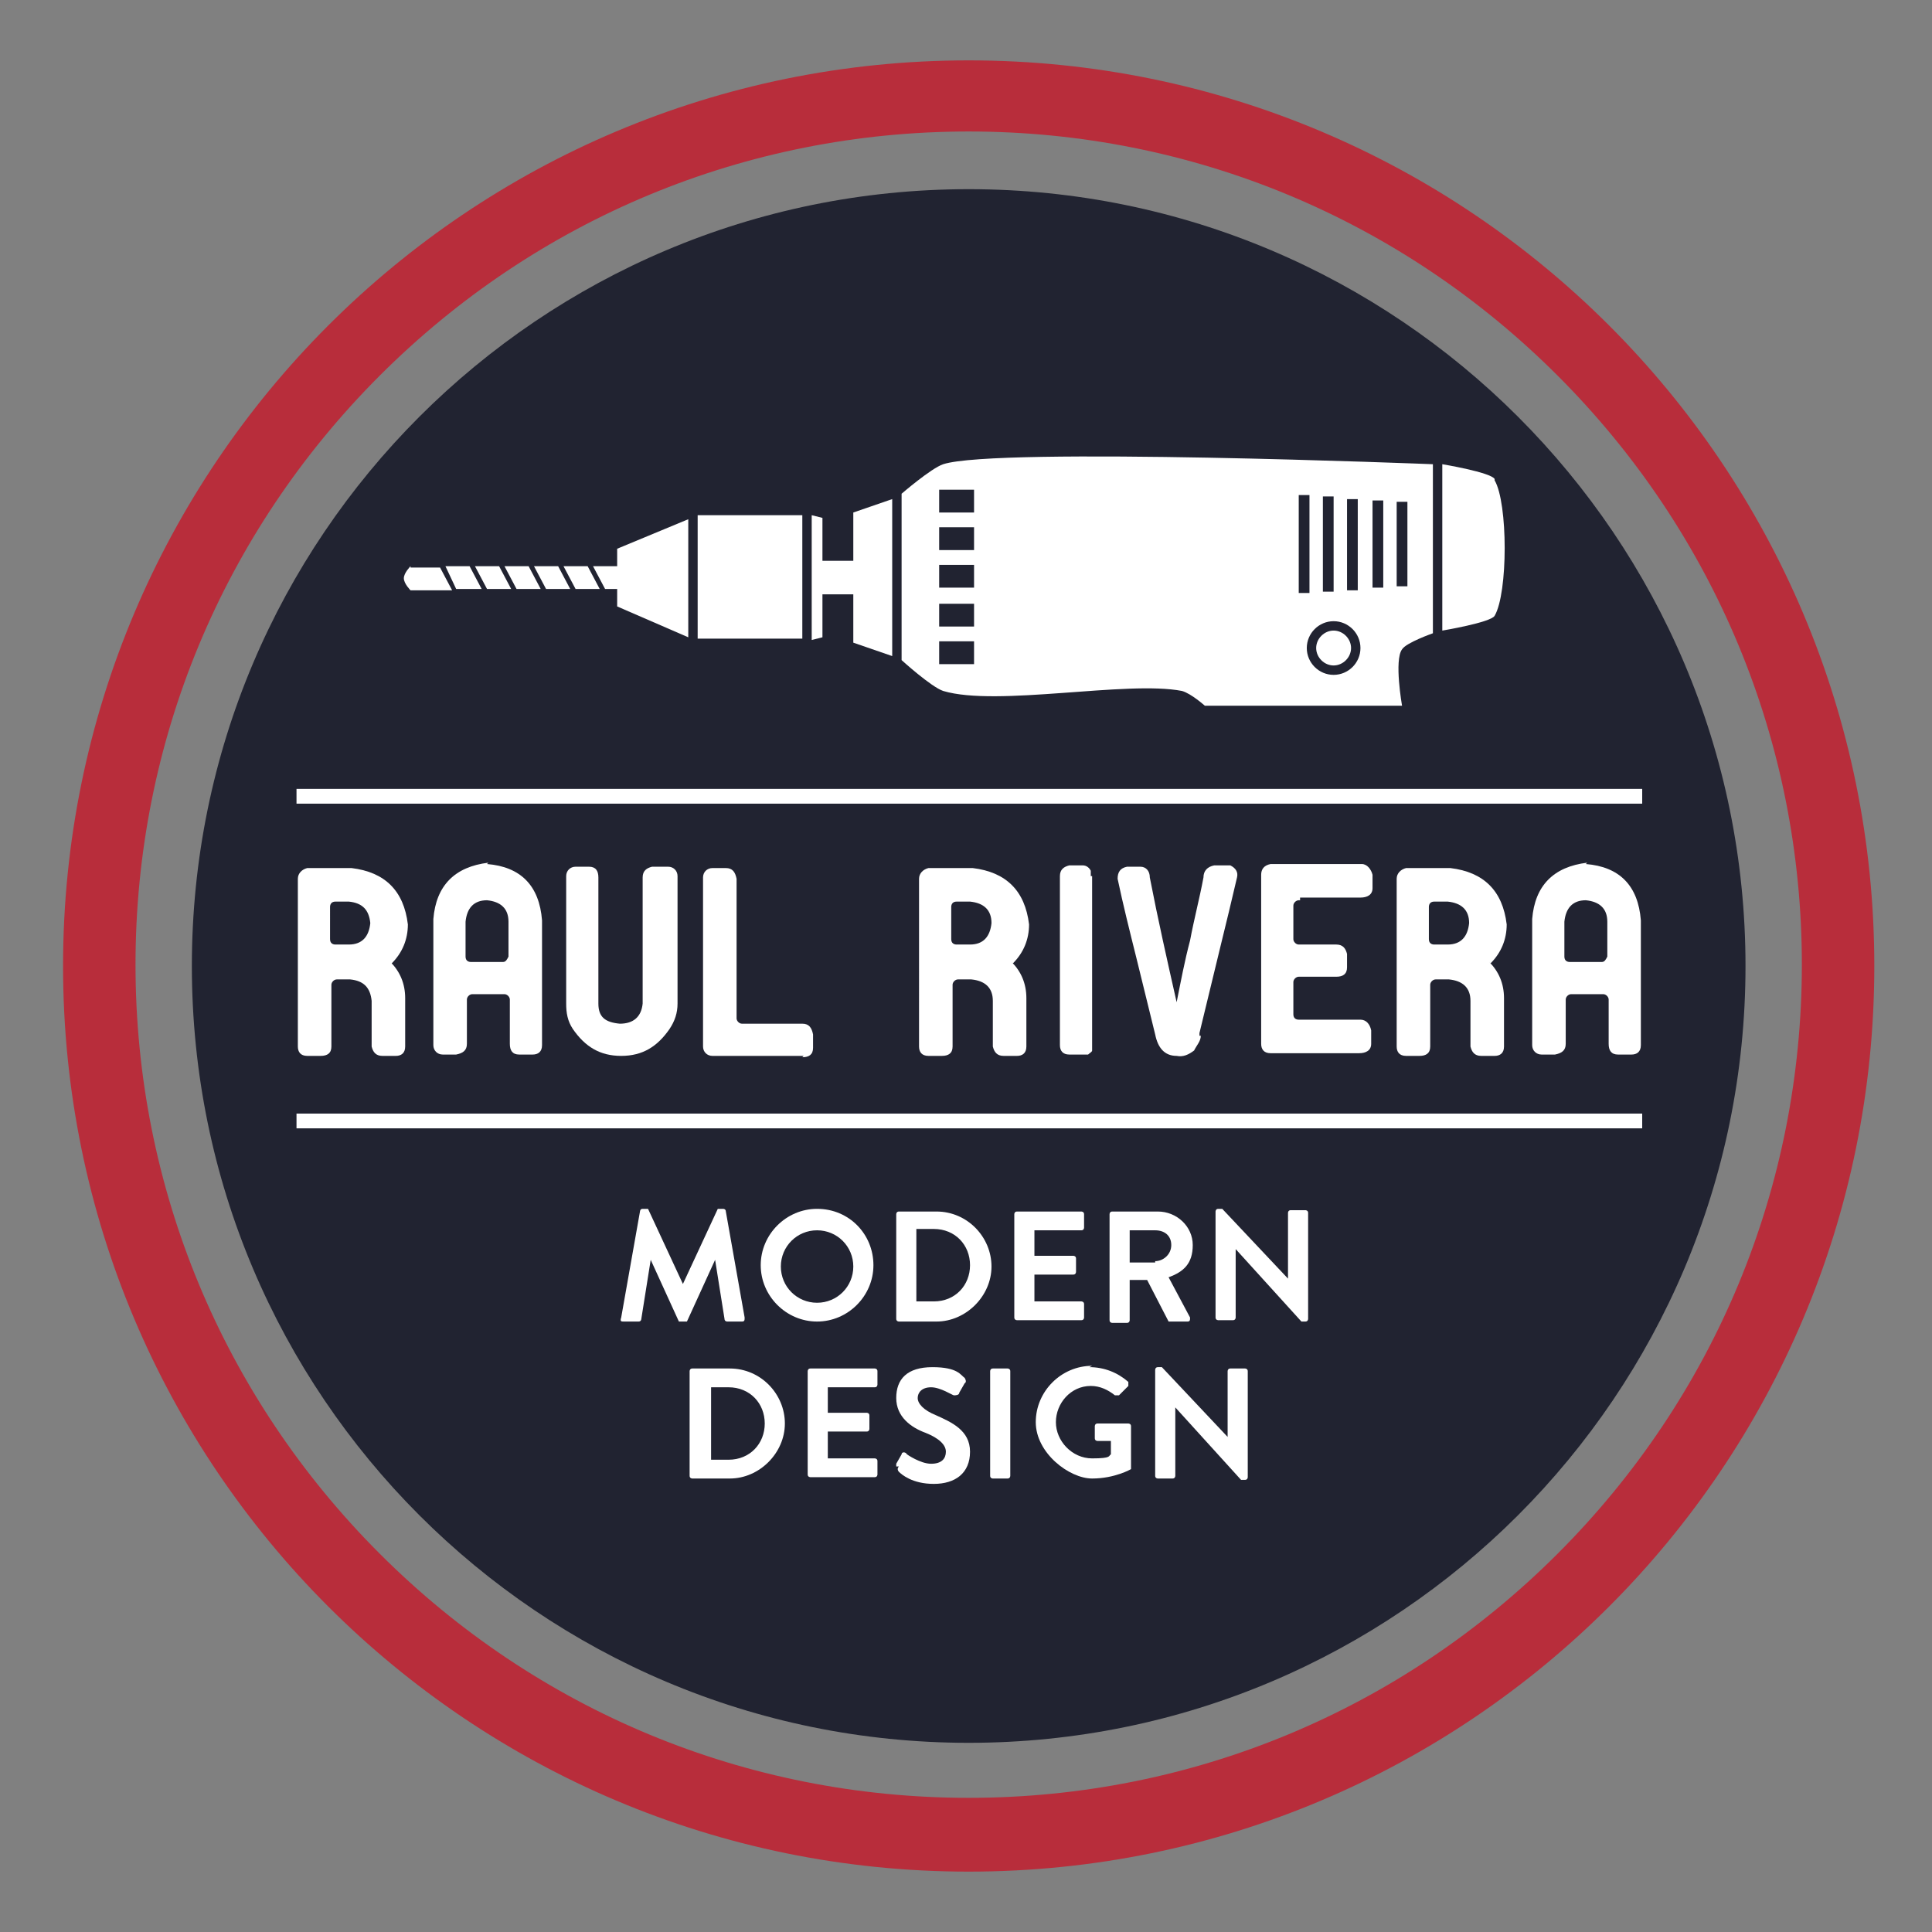 <?xml version="1.0" encoding="UTF-8"?>
<svg data-bbox="4.7 4.5 135 135" viewBox="0 0 144 144" xmlns="http://www.w3.org/2000/svg" data-type="color">
    <rect x="0" y="0" width="144" height="144" fill="#808080" stroke="none"/>
    <g>
        <path fill="#212331" d="M130.1 72c0 31.977-25.923 57.9-57.9 57.9S14.3 103.977 14.3 72s25.923-57.9 57.9-57.9 57.9 25.923 57.9 57.9" data-color="1"/>
        <path d="M72.2 9.8c16.6 0 32.2 6.5 43.9 18.2s18.2 27.3 18.2 43.9-6.5 32.2-18.2 43.9S88.8 134 72.2 134s-32.2-6.5-43.9-18.2-18.2-27.3-18.2-43.9S16.6 39.7 28.3 28 55.6 9.8 72.2 9.8m0-5.3C34.9 4.5 4.7 34.7 4.7 72s30.2 67.5 67.5 67.5 67.5-30.2 67.5-67.5S109.5 4.5 72.2 4.5" fill="#b82d3b" data-color="2"/>
        <path d="M29.1 71.7c.7.7 1.1 1.6 1.1 2.7V78c0 .5-.3.7-.7.7h-1c-.5 0-.7-.3-.8-.7v-3.4c-.1-1-.6-1.5-1.6-1.6h-1c-.2 0-.4.2-.4.4V78c0 .5-.3.7-.8.7h-1c-.5 0-.7-.3-.7-.7V65.5c0-.4.3-.7.7-.8h3.3q3.75.45 4.2 4.2c0 1.1-.4 2.1-1.2 2.9h-.1ZM26 70.4c1 0 1.5-.6 1.6-1.6-.1-1-.6-1.5-1.6-1.6h-1c-.3 0-.4.2-.4.4V70c0 .3.2.4.4.4z" fill="#ffffff" data-color="3"/>
        <path d="M36.3 64.4c2.5.2 3.9 1.6 4.1 4.2v9.3c0 .5-.3.7-.7.7h-1c-.5 0-.7-.3-.7-.8v-3.3c0-.2-.2-.4-.4-.4h-2.4c-.2 0-.4.2-.4.4v3.3c0 .5-.3.7-.8.8h-1c-.4 0-.7-.3-.7-.7v-9.4c.2-2.5 1.6-3.9 4.1-4.2Zm1.6 6.9v-2.6c0-1-.6-1.5-1.6-1.6-1 0-1.5.6-1.6 1.6v2.6c0 .3.2.4.4.4h2.4c.2 0 .3-.2.4-.4" fill="#ffffff" data-color="3"/>
        <path d="M49.8 64.6c.4 0 .7.3.7.7v9.5c0 .7-.2 1.3-.6 1.9-.9 1.3-2 2-3.6 2s-2.7-.7-3.6-2c-.4-.6-.5-1.2-.5-1.9v-9.5c0-.4.3-.7.7-.7h1c.5 0 .7.3.7.8v9.4c0 1 .5 1.4 1.6 1.5 1 0 1.6-.5 1.7-1.5v-9.4c0-.5.3-.7.7-.8z" fill="#ffffff" data-color="3"/>
        <path d="M59.9 78.7h-6.8c-.4 0-.7-.3-.7-.7V65.4c0-.4.3-.7.7-.7h1c.5 0 .7.3.8.8v10.4c0 .2.2.4.4.4h4.5c.5 0 .7.3.8.8v1c0 .5-.3.7-.8.7Z" fill="#ffffff" data-color="3"/>
        <path d="M75.4 71.7c.7.7 1.1 1.6 1.1 2.7V78c0 .5-.3.7-.7.7h-1c-.5 0-.7-.3-.8-.7v-3.4c0-1-.6-1.5-1.6-1.6h-1c-.2 0-.4.2-.4.4V78c0 .5-.3.7-.8.7h-1c-.5 0-.7-.3-.7-.7V65.5c0-.4.3-.7.7-.8h3.3q3.75.45 4.2 4.2c0 1.1-.4 2.1-1.2 2.9Zm-3.1-1.3c1 0 1.5-.6 1.6-1.6 0-1-.6-1.5-1.6-1.6h-1c-.3 0-.4.2-.4.4V70c0 .3.2.4.4.4z" fill="#ffffff" data-color="3"/>
        <path d="M81.4 65.4v12.9c0 .1-.2.2-.3.3h-1.4c-.5 0-.7-.3-.7-.7V65.3c0-.5.3-.7.7-.8h1c.3 0 .5.2.6.4v.4h.1Z" fill="#ffffff" data-color="3"/>
        <path d="M89.5 77.2c0 .4-.3.7-.5 1.1-.4.3-.8.5-1.3.4-.9 0-1.4-.6-1.6-1.6l-1.4-5.7c-.5-2-1-4-1.4-5.9 0-.5.2-.8.7-.9h1c.4 0 .7.3.7.8.6 3.1 1.3 6.2 2 9.3.3-1.5.6-3.1 1-4.6.3-1.6.7-3.1 1-4.7 0-.5.3-.8.8-.9h1.2c.4.2.6.5.5.9-.4 1.7-.8 3.4-1.2 5L89.4 77v.2Z" fill="#ffffff" data-color="3"/>
        <path d="M96.8 67.1c-.2 0-.4.2-.4.4V70c0 .2.2.4.4.4h2.8c.5 0 .7.3.8.7v1c0 .5-.3.7-.8.7h-2.8c-.2 0-.4.2-.4.4v2.4c0 .3.2.4.4.4h4.6c.4 0 .7.3.8.8v1c0 .5-.4.7-.9.7h-6.6c-.5 0-.7-.3-.7-.7V65.2c0-.4.2-.7.7-.8h6.8c.4 0 .7.4.8.8v1c0 .5-.4.7-.9.7h-4.5v.2z" fill="#ffffff" data-color="3"/>
        <path d="M111 71.7c.7.7 1.1 1.6 1.1 2.7V78c0 .5-.3.7-.7.7h-1c-.5 0-.7-.3-.8-.7v-3.4c0-1-.6-1.5-1.6-1.6h-1c-.2 0-.4.2-.4.4V78c0 .5-.3.7-.8.7h-1c-.5 0-.7-.3-.7-.7V65.5c0-.4.3-.7.7-.8h3.3q3.75.45 4.2 4.2c0 1.1-.4 2.1-1.2 2.9Zm-3.1-1.3c1 0 1.5-.6 1.6-1.6 0-1-.6-1.5-1.6-1.6h-1c-.3 0-.4.2-.4.4V70c0 .3.2.4.4.4z" fill="#ffffff" data-color="3"/>
        <path d="M118.2 64.4c2.5.2 3.9 1.6 4.1 4.2v9.3c0 .5-.3.7-.7.7h-1c-.5 0-.7-.3-.7-.8v-3.3c0-.2-.2-.4-.4-.4h-2.4c-.2 0-.4.2-.4.4v3.3c0 .5-.3.7-.8.8h-1c-.4 0-.7-.3-.7-.7v-9.4c.2-2.5 1.6-3.9 4.1-4.2Zm1.6 6.9v-2.6c0-1-.6-1.5-1.6-1.6-1 0-1.5.6-1.6 1.6v2.6c0 .3.2.4.4.4h2.4c.2 0 .3-.2.4-.4" fill="#ffffff" data-color="3"/>
        <path fill="#ffffff" d="M122.4 58.8v1.1H22.1v-1.1z" data-color="3"/>
        <path fill="#ffffff" d="M122.4 83v1.1H22.1V83z" data-color="3"/>
        <path d="M47.7 90.3s0-.2.2-.2h.4l2.6 5.6 2.6-5.6h.4s.2 0 .2.2l1.4 7.9c0 .2 0 .3-.2.3h-1.1s-.2 0-.2-.2l-.7-4.4-2.1 4.6h-.6l-2.1-4.6-.7 4.4s0 .2-.2.2h-1.1c-.2 0-.3 0-.2-.3z" fill="#ffffff" data-color="3"/>
        <path d="M60.9 90.1c2.4 0 4.2 1.9 4.2 4.2s-1.9 4.2-4.2 4.2-4.2-1.9-4.2-4.2 1.9-4.2 4.2-4.2m0 7c1.5 0 2.7-1.2 2.7-2.7s-1.2-2.7-2.7-2.7-2.7 1.2-2.7 2.7 1.2 2.7 2.7 2.7" fill="#ffffff" data-color="3"/>
        <path d="M66.8 90.5s0-.2.2-.2h2.8c2.3 0 4.1 1.9 4.1 4.1s-1.9 4.1-4.1 4.1H67s-.2 0-.2-.2zm2.8 6.5c1.6 0 2.7-1.2 2.7-2.7s-1.1-2.7-2.7-2.7h-1.3V97z" fill="#ffffff" data-color="3"/>
        <path d="M75.6 90.5s0-.2.2-.2h4.8s.2 0 .2.2v1s0 .2-.2.2h-3.5v1.9H80s.2 0 .2.2v1s0 .2-.2.2h-2.9v2h3.5s.2 0 .2.2v1s0 .2-.2.2h-4.8s-.2 0-.2-.2v-7.8Z" fill="#ffffff" data-color="3"/>
        <path d="M82.7 90.5s0-.2.2-.2h3.4c1.4 0 2.6 1.1 2.6 2.5s-.7 2-1.8 2.4l1.6 3c0 .2 0 .3-.2.3h-1.4l-1.6-3.1h-1.3v3s0 .2-.2.2h-1.1s-.2 0-.2-.2v-7.8Zm3.4 3.5c.6 0 1.2-.5 1.2-1.2s-.5-1.1-1.2-1.1h-1.9v2.4h1.9Z" fill="#ffffff" data-color="3"/>
        <path d="M90.6 90.3s0-.2.2-.2h.3l4.9 5.2v-4.9s0-.2.2-.2h1.1s.2 0 .2.2v7.9s0 .2-.2.2H97l-4.9-5.4v5.1s0 .2-.2.2h-1.1s-.2 0-.2-.2z" fill="#ffffff" data-color="3"/>
        <path d="M51.4 102.2s0-.2.2-.2h2.8c2.3 0 4.1 1.9 4.1 4.1s-1.9 4.1-4.1 4.1h-2.8s-.2 0-.2-.2zm2.9 6.6c1.6 0 2.7-1.2 2.7-2.7s-1.1-2.7-2.7-2.7H53v5.4z" fill="#ffffff" data-color="3"/>
        <path d="M60.2 102.2s0-.2.2-.2h4.8s.2 0 .2.2v1s0 .2-.2.2h-3.5v1.9h2.9s.2 0 .2.2v1s0 .2-.2.2h-2.9v2h3.5s.2 0 .2.2v1s0 .2-.2.2h-4.8s-.2 0-.2-.2v-7.8Z" fill="#ffffff" data-color="3"/>
        <path d="m66.8 109.1.4-.7c0-.2.3-.2.4 0 0 0 1 .7 1.8.7s1.1-.4 1.1-.9-.5-1-1.5-1.4c-1.1-.4-2.2-1.2-2.2-2.6s.8-2.3 2.7-2.3 2.1.6 2.4.8c0 0 .2.3 0 .4l-.4.7c0 .2-.3.2-.4.2s-1-.6-1.7-.6-1 .4-1 .8.4.9 1.4 1.3c1.1.5 2.5 1.1 2.5 2.7s-1.1 2.4-2.7 2.4-2.4-.7-2.6-.9c0 0-.2-.2 0-.4h-.2Z" fill="#ffffff" data-color="3"/>
        <path d="M73.8 102.2s0-.2.2-.2h1.1s.2 0 .2.2v7.8s0 .2-.2.2H74s-.2 0-.2-.2z" fill="#ffffff" data-color="3"/>
        <path d="M81.2 101.9c1.1 0 2.1.4 2.9 1.1v.3l-.7.7h-.3c-.5-.4-1.1-.7-1.8-.7-1.5 0-2.6 1.3-2.6 2.7s1.2 2.7 2.7 2.7 1.2-.2 1.4-.3v-1h-1s-.2 0-.2-.2v-.9s0-.2.2-.2h2.3s.2 0 .2.2v3.2s-1.2.7-2.9.7-4.2-1.9-4.2-4.2 1.9-4.2 4.2-4.2Z" fill="#ffffff" data-color="3"/>
        <path d="M86.1 102.1s0-.2.2-.2h.3l4.9 5.2v-4.9s0-.2.2-.2h1.1s.2 0 .2.2v7.9s0 .2-.2.2h-.3l-4.9-5.4v5.1s0 .2-.2.2h-1.1s-.2 0-.2-.2z" fill="#ffffff" data-color="3"/>
        <path fill="#ffffff" d="m42 42.2.9 1.7h1.8l-.9-1.7z" data-color="3"/>
        <path fill="#ffffff" d="m37.6 42.2.9 1.7h1.8l-.9-1.7z" data-color="3"/>
        <path fill="#ffffff" d="M46 42.2h-1.8l.9 1.7h.9v1.3l5.3 2.3v-8.8L46 40.9z" data-color="3"/>
        <path fill="#ffffff" d="m35.4 42.2.9 1.7h1.8l-.9-1.7z" data-color="3"/>
        <path d="M30.6 42.2s-.5.5-.5.9.5.9.5.9h3.1l-.9-1.7h-2.2Z" fill="#ffffff" data-color="3"/>
        <path fill="#ffffff" d="m33.2 42.2.8 1.7h1.9l-.9-1.7z" data-color="3"/>
        <path fill="#ffffff" d="m39.8 42.2.9 1.7h1.8l-.9-1.7z" data-color="3"/>
        <path fill="#ffffff" d="M59.8 38.4v9.2H52v-9.2z" data-color="3"/>
        <path fill="#ffffff" d="M63.6 41.8h-2.3v-3.2l-.8-.2v9.3l.8-.2v-3.2h2.3v3.6l2.9 1V37.2l-2.9 1z" data-color="3"/>
        <path d="M70.3 34.6c-.9.3-3.1 2.2-3.1 2.2v12.4s2.2 2 3.1 2.3c4 1.2 13.7-.8 17.8 0 .7.2 1.7 1.1 1.7 1.1h14.7s-.6-3.4 0-4.2c.3-.5 2.3-1.2 2.3-1.2V34.6s-32.5-1.3-36.5 0m2.3 14.9H70v-1.7h2.6zm0-2.8H70V45h2.6zm0-2.9H70v-1.7h2.6zm0-2.8H70v-1.7h2.6zm0-2.8H70v-1.7h2.6zm31.5-.8h.8v6.3h-.8zm-1.8-.1h.8v6.5h-.8zm-1.9-.1h.8V44h-.8zm-1.8-.2h.8v7.1h-.8zm.8 9.3c1.1 0 2 .9 2 2s-.9 2-2 2-2-.9-2-2 .9-2 2-2m-2.6-9.4h.8v7.3h-.8z" fill="#ffffff" data-color="3"/>
        <path d="M99.4 49.6c.7 0 1.3-.6 1.3-1.3s-.6-1.3-1.3-1.3-1.3.6-1.3 1.3.6 1.3 1.3 1.3" fill="#ffffff" data-color="3"/>
        <path d="M111.4 35.7c-.3-.5-3.9-1.1-3.9-1.1V47s3.6-.6 3.9-1.1c1-1.7 1-8.4 0-10.1Z" fill="#ffffff" data-color="3"/>
    </g>
</svg>
